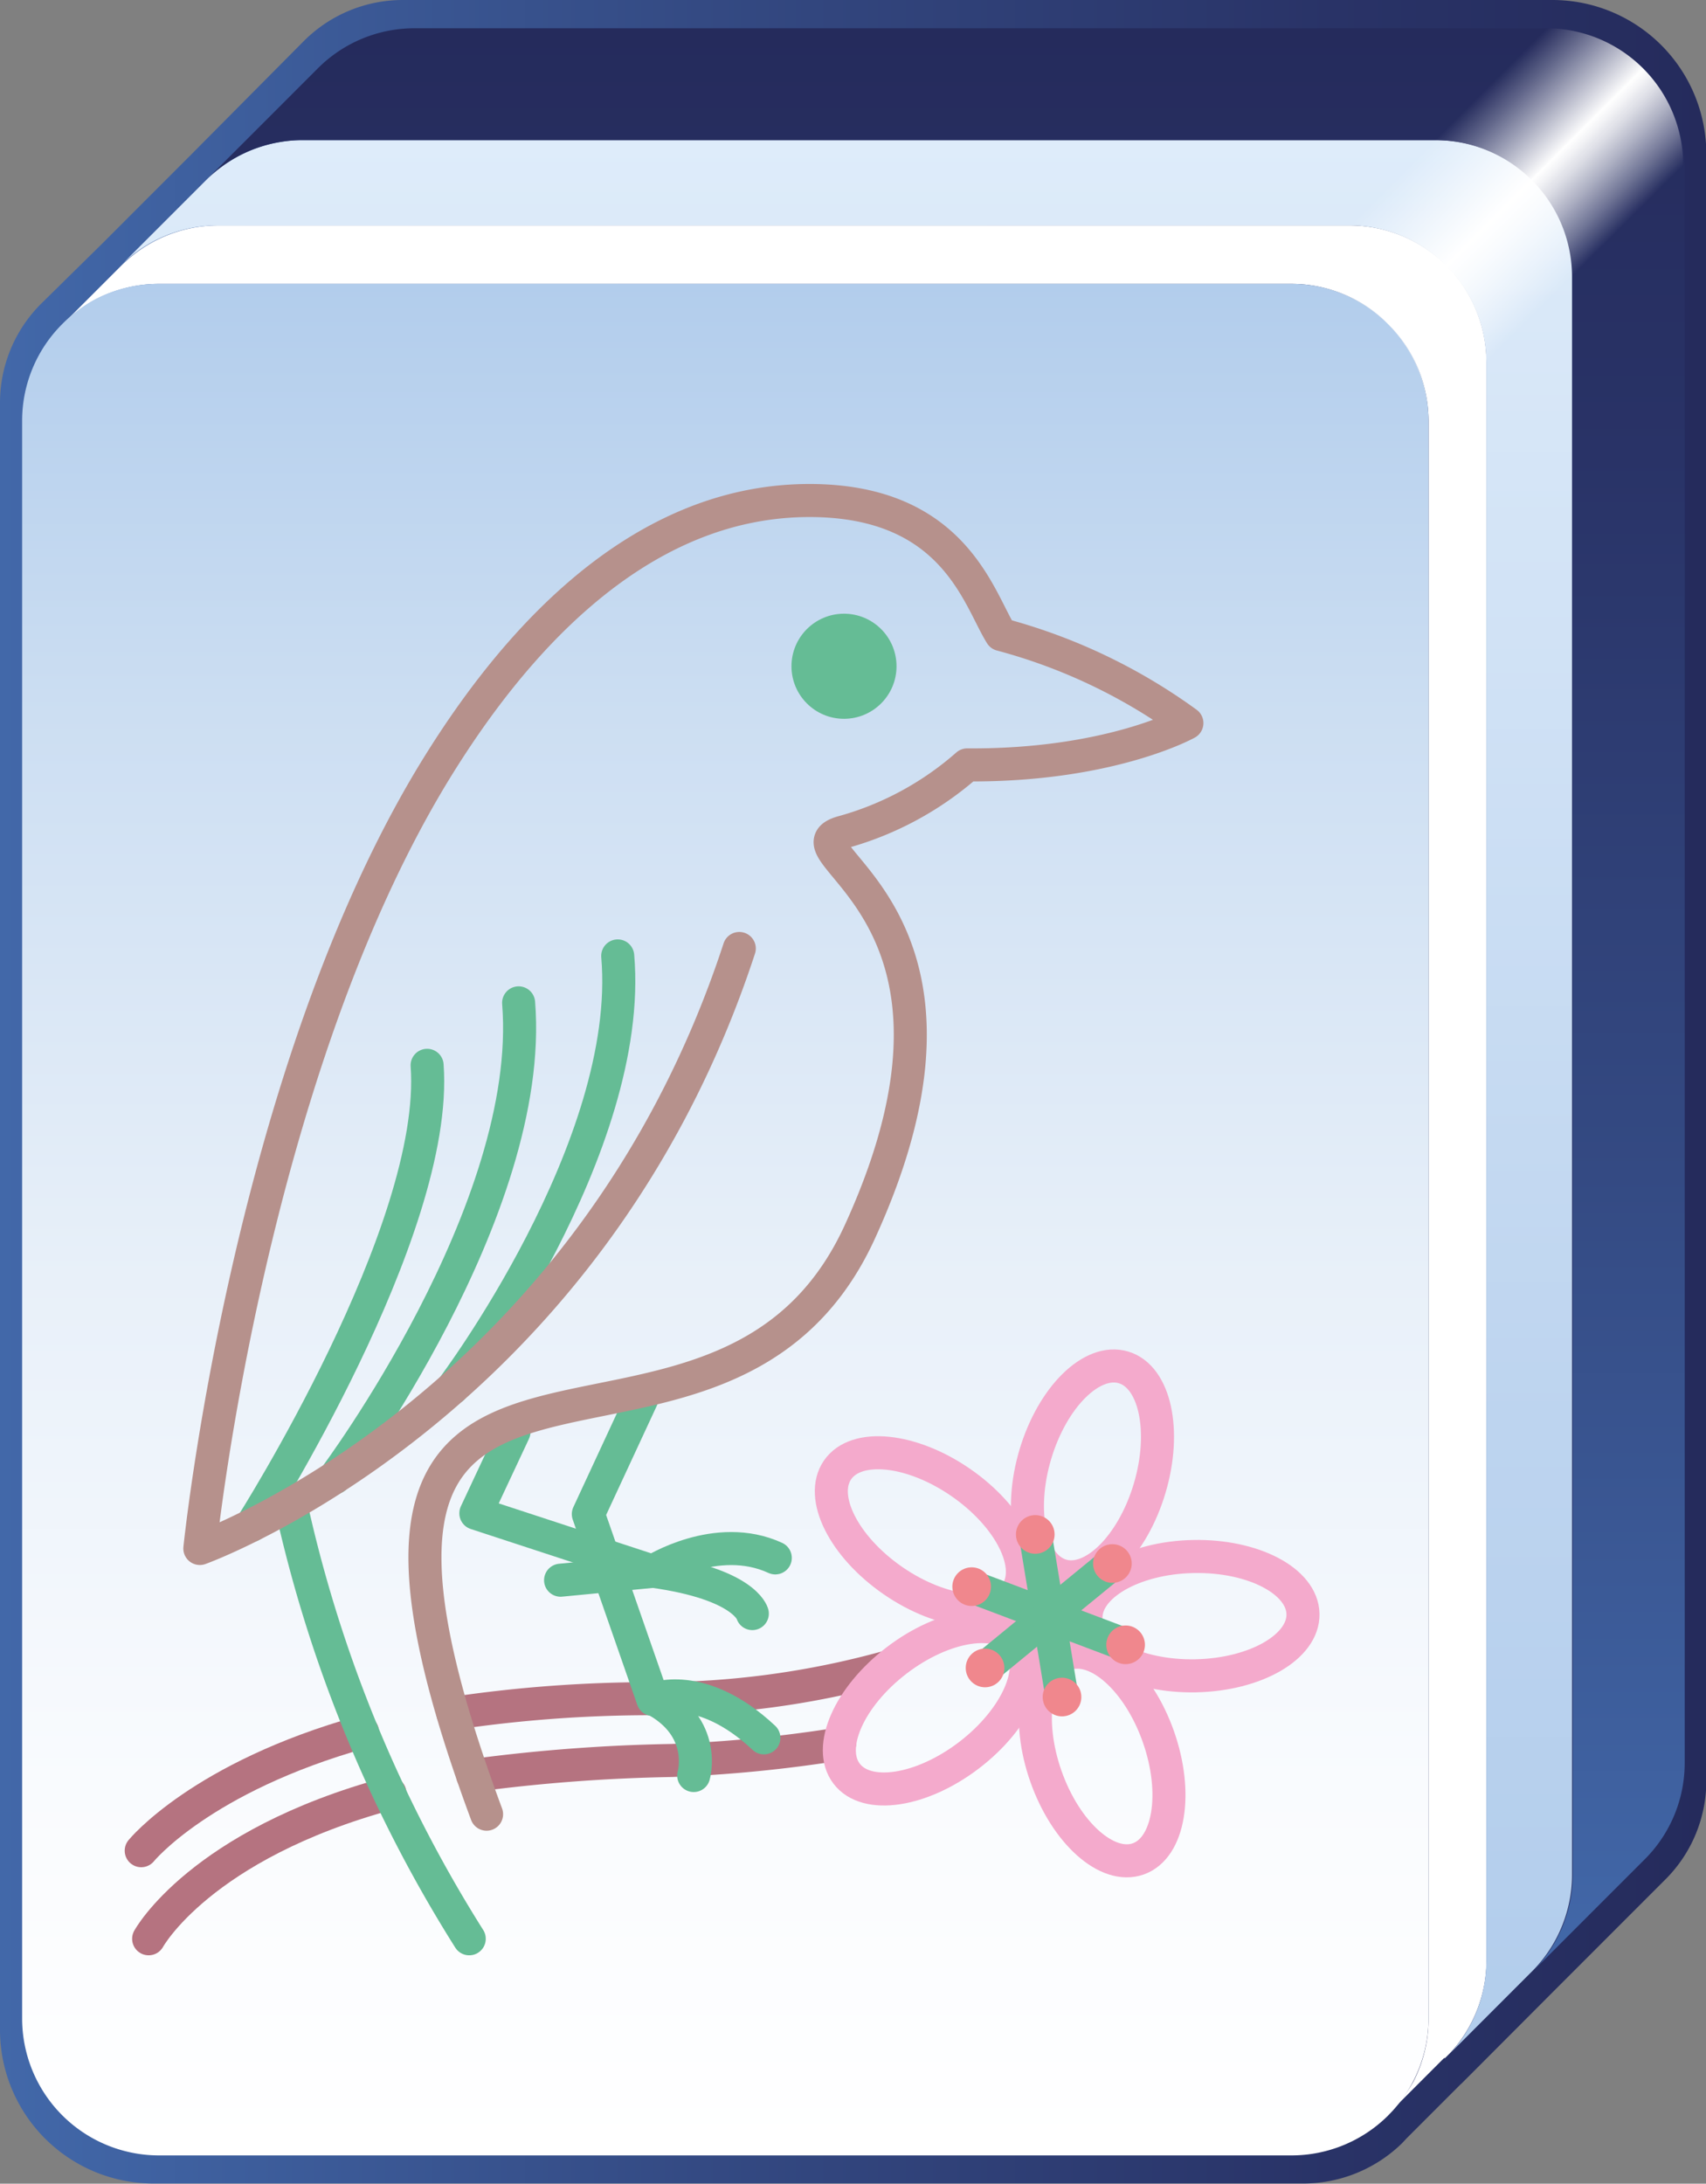 <svg xmlns="http://www.w3.org/2000/svg" xmlns:xlink="http://www.w3.org/1999/xlink" viewBox="0 0 103.29 132.15">
  <rect x="0" y="0" width="103.29" height="132.15" fill="#808080" stroke="none"/>
  <defs>
    <style>
      .cls-1 {
        fill: url(#linear-gradient);
      }

      .cls-2 {
        fill: #fff;
      }

      .cls-3 {
        fill: url(#linear-gradient-2);
      }

      .cls-4 {
        fill: url(#linear-gradient-3);
      }

      .cls-5 {
        fill: url(#linear-gradient-4);
      }

      .cls-6 {
        fill: url(#linear-gradient-5);
      }

      .cls-10, .cls-11, .cls-7, .cls-9 {
        fill: none;
        stroke-linecap: round;
        stroke-linejoin: round;
        stroke-width: 2px;
      }

      .cls-7 {
        stroke: #65bc95;
      }

      .cls-8 {
        fill: #65bc95;
      }

      .cls-9 {
        stroke: #b57380;
      }

      .cls-10 {
        stroke: #b6918c;
      }

      .cls-11 {
        stroke: #f4aacc;
      }

      .cls-12 {
        fill: #f0878d;
      }
    </style>
    <linearGradient id="linear-gradient" y1="66.07" x2="103.29" y2="66.07" gradientUnits="userSpaceOnUse">
      <stop offset="0" stop-color="#4268a9"/>
      <stop offset="0.41" stop-color="#344a83"/>
      <stop offset="0.78" stop-color="#293367"/>
      <stop offset="1" stop-color="#252b5c"/>
    </linearGradient>
    <linearGradient id="linear-gradient-2" x1="43.91" y1="130.44" x2="43.91" y2="17.18" gradientUnits="userSpaceOnUse">
      <stop offset="0" stop-color="#fff"/>
      <stop offset="0.2" stop-color="#f9fbfe"/>
      <stop offset="0.47" stop-color="#e8f0f9"/>
      <stop offset="0.77" stop-color="#ccdef2"/>
      <stop offset="1" stop-color="#b2cdec"/>
    </linearGradient>
    <linearGradient id="linear-gradient-3" x1="51.24" y1="8.48" x2="51.24" y2="124.21" gradientUnits="userSpaceOnUse">
      <stop offset="0" stop-color="#deecfa"/>
      <stop offset="0.09" stop-color="#d9e8f8"/>
      <stop offset="0.67" stop-color="#bdd4ef"/>
      <stop offset="1" stop-color="#b2cdec"/>
    </linearGradient>
    <linearGradient id="linear-gradient-4" x1="57.21" y1="119.24" x2="57.21" y2="1.71" xlink:href="#linear-gradient"/>
    <linearGradient id="linear-gradient-5" x1="86.74" y1="8.59" x2="95.03" y2="16.89" gradientUnits="userSpaceOnUse">
      <stop offset="0" stop-color="#fff" stop-opacity="0"/>
      <stop offset="0.15" stop-color="#fff" stop-opacity="0.28"/>
      <stop offset="0.49" stop-color="#fff" stop-opacity="0.97"/>
      <stop offset="0.5" stop-color="#fff"/>
      <stop offset="0.54" stop-color="#fff" stop-opacity="0.95"/>
      <stop offset="0.62" stop-color="#fff" stop-opacity="0.83"/>
      <stop offset="0.73" stop-color="#fff" stop-opacity="0.62"/>
      <stop offset="0.86" stop-color="#fff" stop-opacity="0.34"/>
      <stop offset="1" stop-color="#fff" stop-opacity="0"/>
    </linearGradient>
  </defs>
  <title>sm</title>
  <g id="Layer_2" data-name="Layer 2">
    <g id="Layer_1-2" data-name="Layer 1">
      <g>
        <g>
          <path class="cls-1" d="M94,0H24.39a8.46,8.46,0,0,0-6,2.49l-6.95,7-5.3,5.3L2.49,18.38a8.46,8.46,0,0,0-2.49,6v98.46a9.3,9.3,0,0,0,9.3,9.3H78.89a8.57,8.57,0,0,0,6-2.44l.27-.29,3.27-3.27.06-.05.35-.35,5.09-5.1,6.74-6.74.1-.1a8.43,8.43,0,0,0,2.54-6.06V9.32A9.32,9.32,0,0,0,94,0Z"/>
          <g>
            <path class="cls-2" d="M90,21.93v96.68a8.26,8.26,0,0,1-2.17,5.6l-.34.34-.06,0-3.18,3.18A8.39,8.39,0,0,0,85.56,126a8.25,8.25,0,0,0,.93-3.81V25.47a8.3,8.3,0,0,0-8.3-8.29H9.63a8.29,8.29,0,0,0-3.82.93,8.4,8.4,0,0,0-2,1.5l3.54-3.54a8.33,8.33,0,0,1,5.86-2.43H81.73A8.3,8.3,0,0,1,90,21.93Z"/>
            <path class="cls-3" d="M86.49,25.47v96.68a8.25,8.25,0,0,1-.93,3.81,8.39,8.39,0,0,1-1.28,1.82l-.27.28a8.3,8.3,0,0,1-5.82,2.38H9.63a8.29,8.29,0,0,1-8.29-8.29V25.47a8.26,8.26,0,0,1,2.43-5.86,8.4,8.4,0,0,1,2-1.5,8.29,8.29,0,0,1,3.82-.93H78.19A8.3,8.3,0,0,1,86.49,25.47Z"/>
            <path class="cls-4" d="M95.18,16.77v96.68a8,8,0,0,1-.12,1.4,8.3,8.3,0,0,1-2.24,4.39l-5,5a8.26,8.26,0,0,0,2.17-5.6V21.93a8.3,8.3,0,0,0-8.3-8.29H13.17a8.33,8.33,0,0,0-5.86,2.43l5.16-5.16A8.22,8.22,0,0,1,16.93,8.6a8,8,0,0,1,1.4-.12H86.89A8.29,8.29,0,0,1,95.18,16.77Z"/>
            <path class="cls-5" d="M102,10v96.67a8.23,8.23,0,0,1-2.48,5.91l-.09.09-6.57,6.57a8.3,8.3,0,0,0,2.24-4.39,8,8,0,0,0,.12-1.4V16.77a8.29,8.29,0,0,0-8.29-8.29H18.33a8,8,0,0,0-1.4.12,8.22,8.22,0,0,0-4.46,2.31l6.77-6.77A8.26,8.26,0,0,1,25.1,1.71H93.67A8.29,8.29,0,0,1,102,10Z"/>
          </g>
          <path class="cls-6" d="M101.91,10v0l-6.78,6.78L90,21.93h0l-3.53,3.53h0a8.31,8.31,0,0,0-8.29-8.28l3.54-3.54,5.17-5.16,6.76-6.77h0A8.29,8.29,0,0,1,101.91,10Z"/>
        </g>
        <g>
          <path class="cls-7" d="M15.23,92.31S26.6,74.46,25.86,64.47"/>
          <path class="cls-7" d="M20.26,89.43S32.41,73.22,31.4,60.69"/>
          <path class="cls-7" d="M27.4,84s11-14.59,10-26.15"/>
          <circle class="cls-8" cx="51.1" cy="40.32" r="3.18"/>
          <path class="cls-9" d="M27.42,103.69a81.36,81.36,0,0,1,12.11-.89,52.75,52.75,0,0,0,14-1.86"/>
          <path class="cls-9" d="M8.55,112s3.61-4.45,13.4-7.19"/>
          <path class="cls-9" d="M28.62,107.45a103.62,103.62,0,0,1,12.05-.91,84.8,84.8,0,0,0,10.16-1"/>
          <path class="cls-9" d="M9,117.33s3.1-5.69,14.61-8.81"/>
          <path class="cls-7" d="M17.76,91.72a82.4,82.4,0,0,0,10.65,25.61"/>
          <path class="cls-7" d="M38.87,84.63l-3.25,7,3.91,11.22s2.89-1.27,6.72,2.32"/>
          <path class="cls-7" d="M42,107.45s.87-2.92-2.45-4.65"/>
          <path class="cls-7" d="M31.12,86.65l-2.31,4.93,10.72,3.51s3.85-2.45,7.41-.81"/>
          <path class="cls-7" d="M45.55,97.65s-.45-1.79-6-2.56l-5.61.54"/>
          <path class="cls-10" d="M29.46,109.79c-13.62-36.68,13.77-16,22.59-35.22,9.06-19.76-5.29-23.11-.95-24.23a19.09,19.09,0,0,0,7.46-4.05c8.66.06,13.3-2.53,13.3-2.53A34,34,0,0,0,60.61,38.4c-1.37-2.18-2.84-8.11-11.6-8.11-10.78,0-18.28,9.3-22.45,16C15.05,64.8,12.1,93.71,12.1,93.71S35.62,85.28,44.76,57.4"/>
          <ellipse class="cls-11" cx="66.15" cy="89.05" rx="6.57" ry="3.61" transform="translate(-38.1 126.98) rotate(-73.39)"/>
          <ellipse class="cls-11" cx="56.11" cy="92.69" rx="3.61" ry="6.57" transform="translate(-52.04 86.22) rotate(-55.39)"/>
          <ellipse class="cls-11" cx="56.47" cy="103.36" rx="6.57" ry="3.61" transform="translate(-51.15 55.52) rotate(-37.39)"/>
          <ellipse class="cls-11" cx="66.72" cy="106.31" rx="3.61" ry="6.57" transform="translate(-31.5 28.17) rotate(-19.39)"/>
          <ellipse class="cls-11" cx="72.71" cy="97.47" rx="6.57" ry="3.61" transform="matrix(1, -0.02, 0.02, 1, -2.34, 1.79)"/>
          <g>
            <line class="cls-7" x1="63.49" y1="97.78" x2="62.68" y2="92.86"/>
            <circle class="cls-12" cx="62.68" cy="92.86" r="1.17"/>
          </g>
          <g>
            <line class="cls-7" x1="63.49" y1="97.78" x2="58.83" y2="96.02"/>
            <circle class="cls-12" cx="58.83" cy="96.02" r="1.17"/>
          </g>
          <g>
            <line class="cls-7" x1="63.49" y1="97.78" x2="59.64" y2="100.94"/>
            <circle class="cls-12" cx="59.64" cy="100.94" r="1.17"/>
          </g>
          <g>
            <line class="cls-7" x1="63.49" y1="97.78" x2="64.3" y2="102.7"/>
            <circle class="cls-12" cx="64.3" cy="102.7" r="1.17"/>
          </g>
          <g>
            <line class="cls-7" x1="63.49" y1="97.78" x2="68.15" y2="99.54"/>
            <circle class="cls-12" cx="68.15" cy="99.54" r="1.17"/>
          </g>
          <g>
            <line class="cls-7" x1="63.49" y1="97.78" x2="67.35" y2="94.62"/>
            <circle class="cls-12" cx="67.35" cy="94.62" r="1.17"/>
          </g>
        </g>
      </g>
    </g>
  </g>
</svg>
